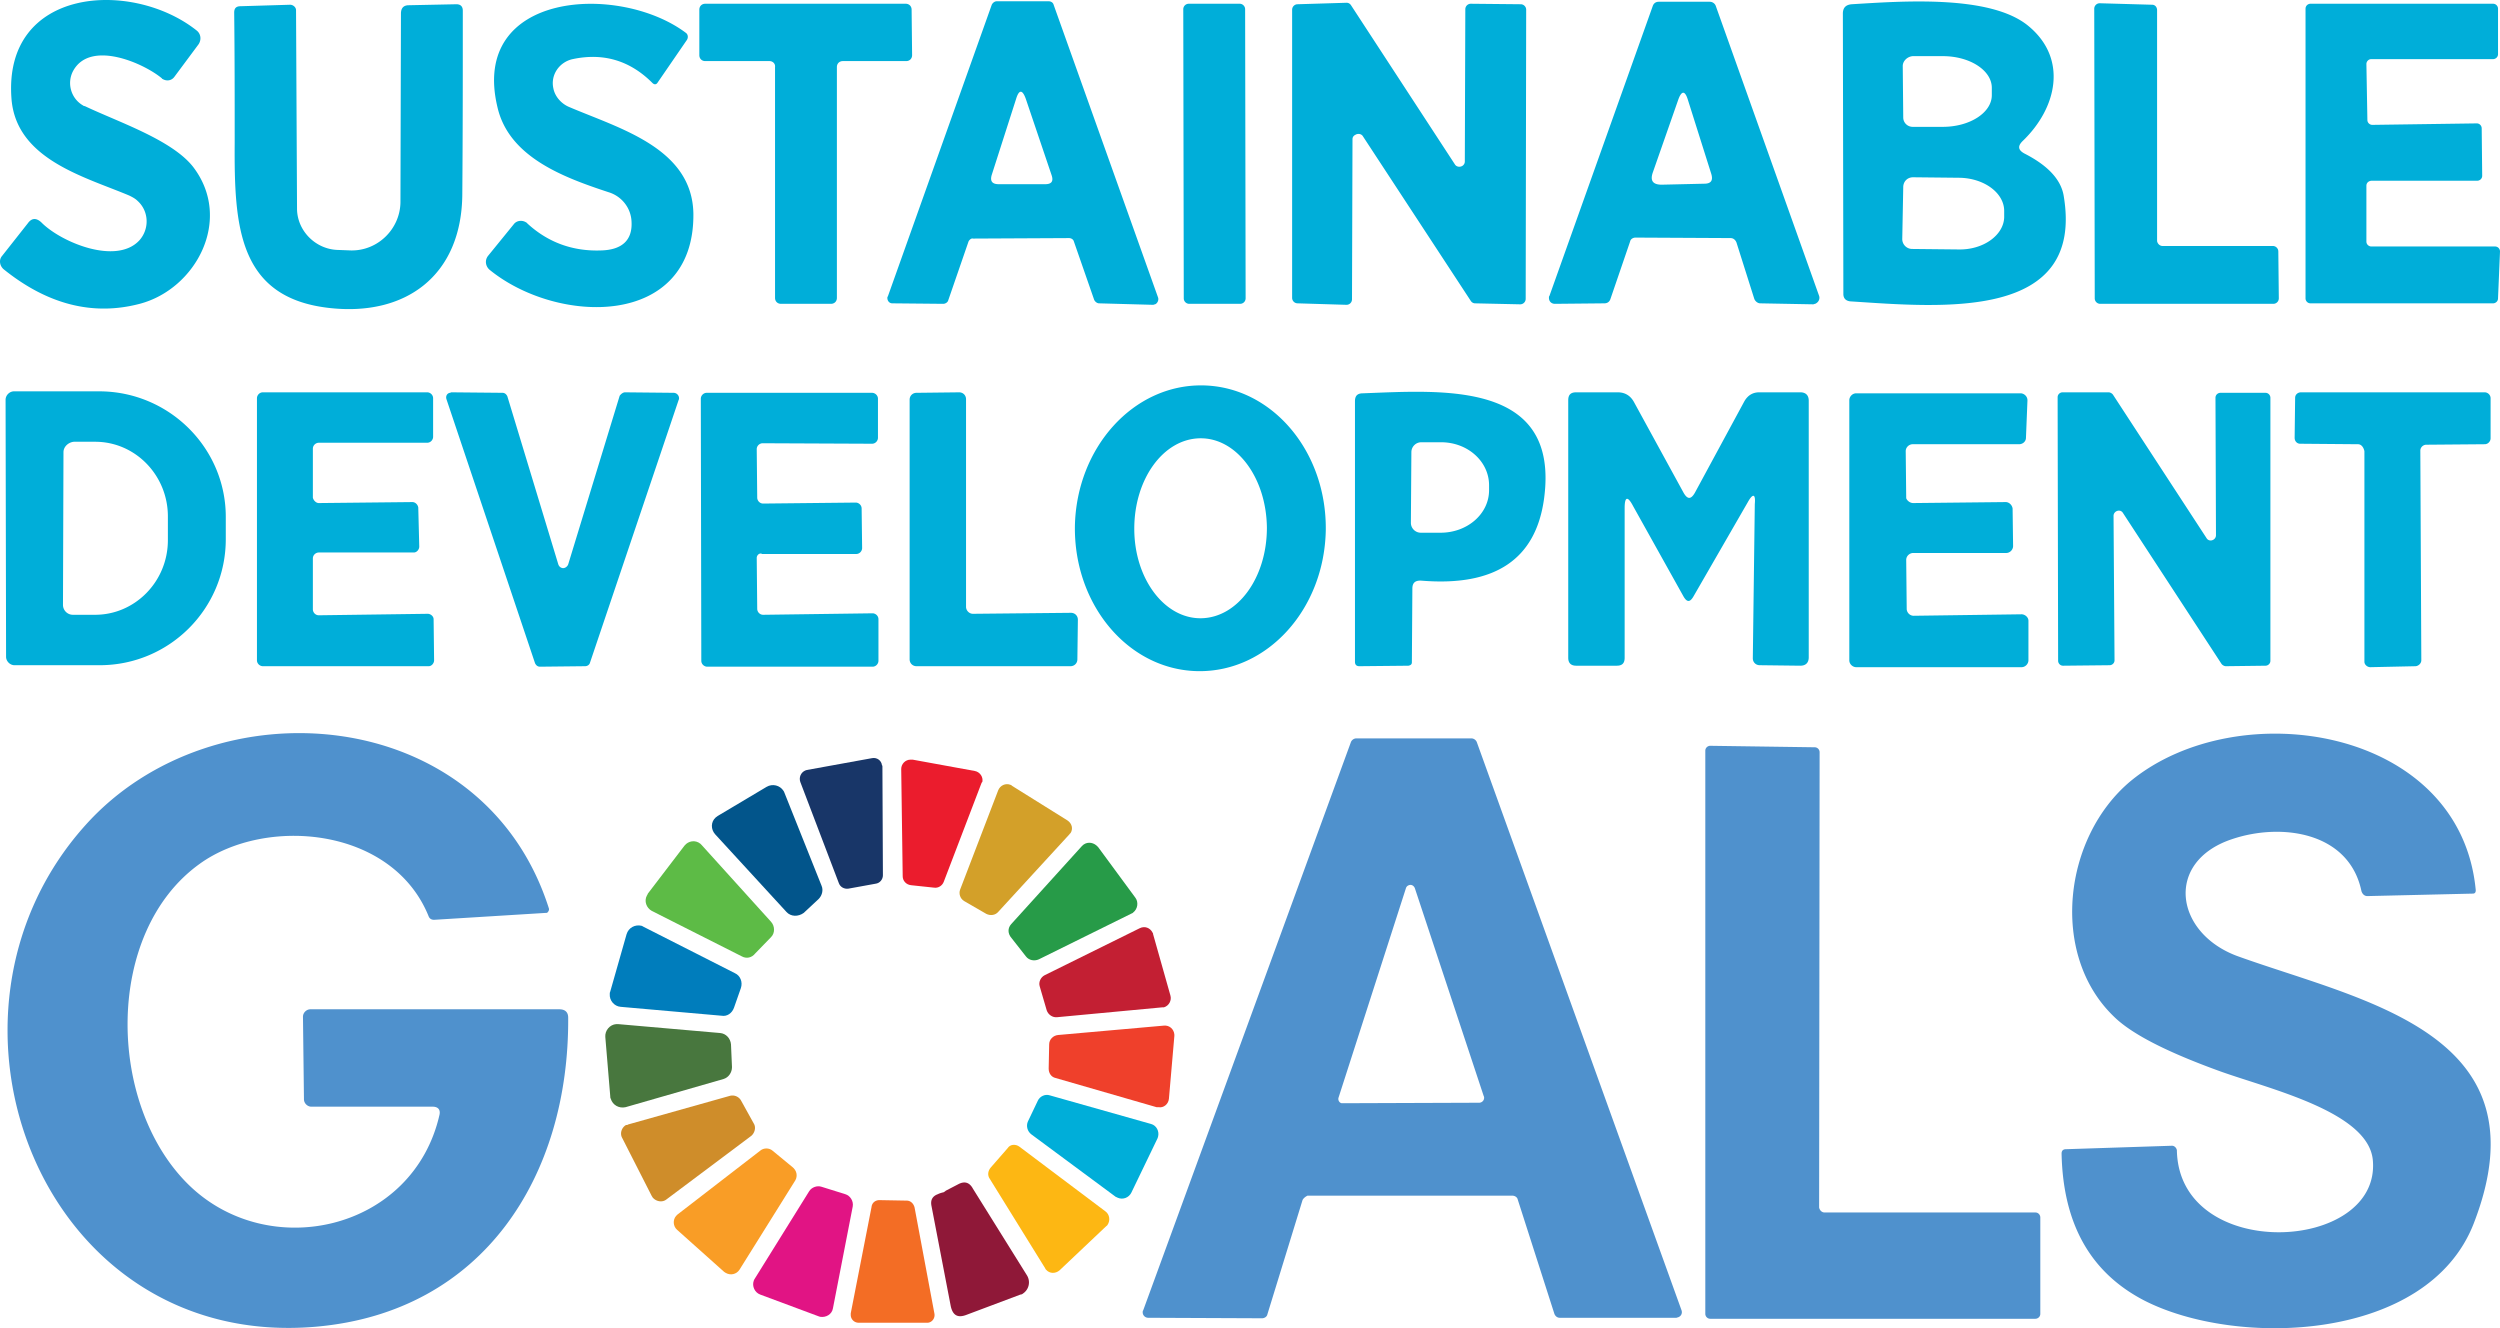 <svg xmlns="http://www.w3.org/2000/svg" viewBox="0 0 783 416"><g fill="none" fill-rule="nonzero"><path fill="#00AED9" d="M43.593 75.34c3.254-3.56 3.1-9.135-.465-12.386-.775-.774-1.705-1.239-2.635-1.703C26.545 55.367 5.158 49.948 3.608 31.058.818-4.09 41.268-6.568 61.57 9.535c1.395 1.084 1.55 2.942.62 4.336L54.596 24.09c-.93 1.239-2.48 1.393-3.72.62 0 0-.154 0-.154-.156-5.735-4.8-22.317-12.077-27.742-2.477-2.17 3.871-.775 8.826 3.1 10.993.155.155.31.155.465.155 10.383 4.955 27.276 10.53 33.94 19.045 12.554 16.413.93 38.245-16.737 42.89-14.723 3.87-28.982.155-42.62-10.839-1.24-1.084-1.55-2.942-.465-4.18l8.06-10.22c1.239-1.703 2.634-1.703 4.184-.31 6.044 6.194 23.402 13.472 30.686 5.73ZM105.894 78.283l4.03.154c8.369.155 15.343-6.658 15.498-15.019v-.155l.155-58.992c0-1.703.775-2.632 2.48-2.632l14.877-.31c1.24 0 2.015.62 2.015 2.013 0 18.89 0 37.935-.155 57.444-.155 25.703-17.977 38.554-42.154 35.612-28.206-3.406-29.291-26.012-29.136-51.715 0-13.935 0-27.406-.155-40.722 0-1.393.62-2.013 2.014-2.013l15.498-.464c.93 0 1.86.774 1.86 1.703v.155l.31 62.244c.155 6.813 5.89 12.542 12.863 12.697ZM179.355 18.516c-4.185.929-6.974 4.955-6.045 9.135.465 2.478 2.325 4.645 4.65 5.73 15.808 6.812 38.9 12.85 39.21 33.599.31 35.922-42.62 34.838-63.852 17.496-1.24-1.084-1.55-2.942-.465-4.335l8.06-9.91c.929-1.239 2.789-1.393 4.029-.464 0 0 .155 0 .155.154 6.354 5.884 14.103 8.826 23.091 8.516 6.665-.154 9.92-3.251 9.61-8.98-.156-4.335-3.1-8.052-7.285-9.29-14.103-4.645-31.15-10.994-34.715-26.632-8.68-36.387 38.28-38.864 59.047-23.226.62.465.775 1.394.31 2.168l-9.144 13.316c-.465.774-1.085.774-1.705.155-7.129-7.123-15.498-9.445-24.951-7.432ZM241.037 19.135h-20.148c-1.085 0-1.86-.774-1.86-1.858V3.032c0-1.084.775-1.858 1.86-1.858h62.767c1.085 0 1.86.774 1.86 1.858l.155 14.245c0 1.084-.775 1.858-1.86 1.858h-19.838c-1.084 0-1.86.774-1.86 1.858v72.309c0 1.084-.774 1.858-1.859 1.858h-15.653c-1.085 0-1.86-.774-1.86-1.858V20.993c.155-1.084-.775-1.858-1.704-1.858ZM303.338 75.65l-6.354 18.426c-.155.62-.93 1.084-1.55 1.084l-15.963-.155c-.93 0-1.55-.774-1.55-1.703 0-.155 0-.31.156-.465l32.545-91.353c.31-.62.93-1.084 1.55-1.084h16.273c.775 0 1.395.464 1.55 1.084l32.7 91.663c.31.774-.155 1.858-.93 2.168-.154 0-.464.154-.62.154l-16.892-.464c-.62 0-1.24-.465-1.55-1.084l-6.354-18.27c-.155-.62-.775-1.084-1.55-1.084l-30.066.154c-.465-.154-1.085.31-1.395.93Zm14.878-44.592-7.594 23.69c-.62 2.012.155 2.941 2.17 2.941h14.568c2.015 0 2.635-.929 2.015-2.787l-8.06-23.844c-1.084-3.097-2.169-3.097-3.099 0ZM372.304 1.174h15.963c.93 0 1.705.774 1.705 1.703l.155 90.58a1.72 1.72 0 0 1-1.705 1.703H372.46a1.72 1.72 0 0 1-1.705-1.703l-.155-90.58a1.72 1.72 0 0 1 1.705-1.703ZM423.602 43.6l-.155 50.166a1.72 1.72 0 0 1-1.704 1.703l-15.343-.464a1.72 1.72 0 0 1-1.705-1.703V3.032A1.72 1.72 0 0 1 406.4 1.33l15.343-.465c.62 0 1.085.31 1.394.775l32.546 49.857c.465.774 1.55.929 2.325.464.465-.31.775-.774.775-1.393l.155-47.69a1.72 1.72 0 0 1 1.705-1.703l15.652.155c.93 0 1.705.774 1.705 1.703l-.155 90.58a1.72 1.72 0 0 1-1.705 1.703l-14.103-.31c-.62 0-1.084-.31-1.394-.774l-33.786-51.56c-.465-.775-1.55-.93-2.325-.465-.62.31-.93.774-.93 1.393ZM510.546 75.65l-6.2 18.116c-.31.774-.93 1.239-1.859 1.239l-15.498.155c-1.085 0-1.86-.774-1.86-1.858 0-.31 0-.465.155-.62l32.391-90.888c.31-.775.93-1.24 1.86-1.24h15.963c.775 0 1.55.465 1.86 1.24l32.39 90.888c.31.93-.155 2.013-1.24 2.478-.155 0-.465.155-.62.155l-16.582-.31c-.775 0-1.55-.62-1.86-1.394l-5.58-17.65c-.31-.775-.93-1.394-1.86-1.394l-29.755-.155c-.775 0-1.55.464-1.705 1.238Zm7.129-21.677c-.93 2.633 0 3.871 2.79 3.871l13.328-.31c2.17 0 2.79-1.083 2.17-3.096l-7.284-23.07c-.93-3.098-2.015-3.098-3.1 0l-7.904 22.605ZM634.065 48.09c7.284 3.716 11.313 8.051 12.243 13.006 6.82 39.483-38.125 35.148-66.796 33.29-1.395-.155-2.17-.93-2.17-2.323l-.155-87.792c0-1.858.93-2.787 2.79-2.942C595.475.4 623.37-1.768 635.304 8.142c12.399 10.219 8.99 25.703-1.86 36.077-1.55 1.548-1.394 2.787.62 3.87ZM595.94 20.684l.155 16.102c0 1.704 1.394 2.942 2.944 2.942h9.454c8.524 0 15.343-4.49 15.343-9.91v-2.322c0-5.419-6.82-9.91-15.343-9.91h-9.454c-1.704.156-3.1 1.55-3.1 3.098Zm.155 37.934-.31 16.258a3.107 3.107 0 0 0 3.1 3.097l14.567.155c7.75.155 14.104-4.49 14.258-10.065v-2.012c0-5.575-6.199-10.22-13.948-10.374l-14.568-.155c-1.86 0-3.1 1.393-3.1 3.096ZM677.304 77.044h34.56c.93 0 1.705.774 1.705 1.703l.155 14.71a1.72 1.72 0 0 1-1.705 1.703h-54.242a1.72 1.72 0 0 1-1.705-1.703l-.155-90.734a1.72 1.72 0 0 1 1.705-1.704l16.427.465c.93 0 1.55.774 1.55 1.703v72.309c.155.929.93 1.548 1.705 1.548ZM741.156 58.154V75.65c0 .93.774 1.549 1.55 1.549h38.744c.93 0 1.55.774 1.55 1.548l-.62 14.71c0 .929-.775 1.548-1.55 1.548h-57.187c-.93 0-1.55-.774-1.55-1.548V2.723c0-.93.775-1.549 1.55-1.549h57.187c.93 0 1.55.774 1.55 1.549v14.244c0 .93-.775 1.549-1.55 1.549h-38.125c-.93 0-1.55.774-1.55 1.548l.31 17.497c0 .929.775 1.548 1.55 1.548l32.701-.464c.93 0 1.55.774 1.55 1.548l.155 14.864c0 .93-.775 1.549-1.55 1.549h-33.01c-.93 0-1.705.619-1.705 1.548ZM375.249 210.203c-21.697-.31-38.9-20.593-38.59-45.367.465-24.619 18.287-44.438 39.985-44.128 21.697.31 38.9 20.593 38.59 45.367-.465 24.774-18.288 44.438-39.985 44.128Zm.93-16.567c11.468-.155 20.612-12.697 20.612-28.335-.155-15.639-9.454-28.18-20.922-28.026-11.469.155-20.613 12.697-20.613 28.335 0 15.639 9.454 28.18 20.923 28.026ZM1.748 125.198c0-1.394 1.24-2.632 2.635-2.632h26.656c21.852 0 39.675 17.651 39.675 39.328v6.968c0 21.832-17.668 39.483-39.52 39.483H4.538c-1.395 0-2.635-1.239-2.635-2.632l-.155-80.515Zm18.133 16.413-.155 47.844a3.107 3.107 0 0 0 3.1 3.097h6.663c12.709.155 23.092-10.374 23.092-23.38v-7.123c.155-13.006-10.073-23.69-22.782-23.69h-6.664c-1.704.155-3.254 1.548-3.254 3.252ZM99.85 157.559l29.291-.31c.93 0 1.705.774 1.86 1.703l.31 12.232c0 .93-.775 1.858-1.705 1.858H99.85c-.93 0-1.86.775-1.86 1.858v15.949c0 .929.775 1.858 1.86 1.858l34.096-.465c.93 0 1.86.774 1.86 1.703l.154 12.852c0 .929-.775 1.858-1.704 1.858H82.337c-.93 0-1.86-.774-1.86-1.858v-82.064c0-.929.776-1.858 1.86-1.858h51.454c.93 0 1.86.775 1.86 1.858v12.078c0 .929-.775 1.858-1.86 1.858H99.85c-.93 0-1.86.774-1.86 1.858v15.329c.154.774.93 1.703 1.86 1.703ZM195.782 122.875l15.188.155c.93 0 1.705.774 1.705 1.703 0 .155 0 .31-.155.62L184.78 207.57c-.155.62-.775 1.084-1.55 1.084l-14.103.155c-.775 0-1.24-.465-1.55-1.084l-27.741-82.683c-.31-.929.155-1.858 1.085-2.013.155 0 .31-.155.465-.155l15.963.155c.774 0 1.24.465 1.55 1.084l15.962 52.644c.31.93 1.24 1.394 2.015 1.084.465-.155.93-.62 1.085-1.084l16.118-52.799c.465-.62 1.085-1.084 1.704-1.084ZM237.007 174.746l.155 15.948c0 .929.775 1.858 1.86 1.858l34.25-.465c.93 0 1.86.774 1.86 1.858v13.006c0 .93-.775 1.859-1.86 1.859H221.51c-.93 0-1.86-.775-1.86-1.859l-.155-82.063c0-.929.775-1.858 1.86-1.858h51.763c.93 0 1.86.774 1.86 1.858v12.232c0 .93-.775 1.858-1.86 1.858l-34.25-.154c-.93 0-1.86.774-1.86 1.858l.155 15.174c0 .929.775 1.858 1.86 1.858l28.981-.31c.93 0 1.86.774 1.86 1.858l.155 12.387c0 .929-.775 1.858-1.86 1.858h-29.446c-.775-.465-1.705.31-1.705 1.239ZM304.733 192.242l30.686-.31c1.24 0 2.17.93 2.17 2.168l-.155 12.387c0 1.239-.93 2.168-2.17 2.168h-48.199c-1.24 0-2.17-.93-2.17-2.168v-81.289c0-1.239.93-2.168 2.17-2.168l13.329-.155c1.24 0 2.17.93 2.17 2.168v65.031c0 1.084.93 2.168 2.17 2.168ZM442.355 184.345l-.155 23.071c0 .62-.31.929-1.085 1.084l-15.343.155c-.93 0-1.395-.465-1.395-1.394v-81.599c0-1.703.775-2.477 2.48-2.477 25.107-.929 61.837-4.026 56.723 33.135-2.635 18.89-15.343 27.406-38.28 25.548-2.015-.155-2.945.62-2.945 2.477Zm-.31-42.734-.155 22.141a3.107 3.107 0 0 0 3.1 3.097h6.199c8.369 0 15.188-5.884 15.188-13.316v-1.548c0-7.433-6.664-13.471-15.033-13.471h-6.2a3.107 3.107 0 0 0-3.099 3.097ZM547.431 157.25l-17.048 29.573c-1.085 1.858-2.014 1.858-3.1 0l-15.807-28.335c-1.705-3.252-2.635-2.942-2.635.62v46.914c0 1.704-.775 2.478-2.48 2.478h-12.708c-1.55 0-2.48-.774-2.48-2.478v-80.67c0-1.702.775-2.477 2.48-2.477h13.018c2.325 0 4.03 1.084 5.115 3.097l15.498 28.335c1.24 2.168 2.324 2.168 3.564 0l15.498-28.645c1.085-1.858 2.635-2.787 4.65-2.787h12.863c1.705 0 2.635.93 2.635 2.633v80.36c0 1.703-.93 2.632-2.635 2.632l-12.708-.155c-1.24 0-2.17-.929-2.17-2.168l.62-48.309c.31-3.251-.62-3.406-2.17-.619ZM599.194 157.559l28.981-.31c1.085 0 2.015.93 2.17 2.013l.155 11.767c0 1.084-.93 2.168-2.17 2.168h-29.136c-1.085 0-2.17.93-2.17 2.168l.156 15.329c0 1.084.93 2.167 2.17 2.167l33.785-.464c1.085 0 2.17.929 2.17 2.013V206.797c0 1.084-.93 2.167-2.17 2.167h-51.763c-1.085 0-2.17-.929-2.17-2.167v-81.444c0-1.084.93-2.168 2.17-2.168h51.453c1.085 0 2.17.93 2.17 2.168v.155l-.465 11.612c0 1.084-.93 2.013-2.17 2.013h-33.32c-1.086 0-2.17.93-2.17 2.168l.155 14.71c.155.619 1.084 1.548 2.17 1.548ZM660.721 208.345l-14.568.155c-.93 0-1.55-.774-1.55-1.549l-.155-82.527c0-.93.775-1.549 1.55-1.549h14.413c.465 0 1.085.31 1.395.775l29.291 44.902c.465.774 1.395.93 2.17.465.465-.31.775-.775.775-1.394l-.155-43.044c0-.93.775-1.549 1.55-1.549h14.103c.93 0 1.55.774 1.55 1.549v82.372c0 .93-.775 1.549-1.55 1.549l-12.399.155c-.465 0-1.085-.31-1.394-.774l-30.841-47.226c-.465-.774-1.395-.929-2.17-.464-.465.31-.775.774-.775 1.393l.31 45.213c0 .929-.775 1.548-1.55 1.548ZM738.52 139.133l-18.132-.155c-.93 0-1.705-.774-1.705-1.858l.155-12.541c0-.93.775-1.704 1.86-1.704h57.498c.93 0 1.86.775 1.86 1.858v12.542c0 .93-.776 1.858-1.86 1.858l-18.288.155c-.93 0-1.86.774-1.86 1.858l.31 65.65c0 .93-.775 1.704-1.705 1.859l-14.258.31c-.93 0-1.86-.775-1.86-1.704v-65.96c-.31-1.394-1.084-2.168-2.014-2.168Z"/><path fill="#4F91CD" d="M135.495 346.614h-37.97c-1.24 0-2.324-1.084-2.324-2.323l-.31-25.857c0-1.24 1.085-2.323 2.325-2.323h77.954c1.86 0 2.79.929 2.79 2.632.31 49.548-26.502 92.128-78.885 96.773-86.168 7.587-125.998-97.237-72.375-157.004 40.14-44.903 124.758-38.4 145.216 26.012.155.465-.155 1.084-.62 1.394h-.31l-35.026 2.168c-.775 0-1.394-.31-1.704-1.084-11.314-28.026-50.989-31.432-71.756-16.413-29.911 21.522-28.981 75.25-3.564 100.334 25.106 24.774 70.515 14.555 78.73-21.832.31-1.548-.466-2.477-2.17-2.477ZM743.17 363.336c-1.395-15.019-31.926-22.142-47.578-27.716-16.738-6.038-28.052-11.767-33.631-17.341-19.992-19.355-15.808-56.051 5.424-73.702 33.63-27.561 103.217-16.877 108.021 34.219 0 .774-.31 1.083-.93 1.083l-33.01.775c-.93 0-1.55-.62-1.86-1.549-3.875-18.58-25.107-21.522-40.605-16.258-21.232 7.123-17.823 29.574 2.015 36.697 39.21 14.09 96.862 24 73.77 83.611-14.413 37.16-74.235 39.019-103.216 24.155-16.738-8.671-25.417-23.845-25.882-45.987 0-.929.465-1.393 1.395-1.393l33.166-1.084c.774 0 1.394.62 1.55 1.393.62 35.303 64.006 32.206 61.371 3.097ZM407.95 375.878l-11.004 35.767c-.155.774-.93 1.239-1.705 1.239l-35.645-.155a1.72 1.72 0 0 1-1.705-1.703c0-.155 0-.465.155-.62l65.091-178.061c.31-.62.93-1.084 1.705-1.084h35.956c.774 0 1.394.464 1.704 1.084l64.162 178.061c.31.93-.155 1.858-1.085 2.168-.155 0-.31.155-.62.155h-36.42c-.775 0-1.395-.465-1.705-1.239l-11.468-35.767c-.155-.774-.93-1.239-1.705-1.239h-64.162c-.62.31-1.24.774-1.55 1.394Zm11.313-32.206c-.31.774.155 1.703.93 1.858h.465l42.62-.155c.774 0 1.549-.62 1.549-1.548 0-.155 0-.31-.155-.62l-21.542-65.03c-.31-.775-1.085-1.24-1.86-.93a1.397 1.397 0 0 0-.93.93l-21.077 65.495ZM571.453 379.749h66.021c.93 0 1.55.774 1.55 1.548v30.193c0 .93-.775 1.549-1.55 1.549H535.653c-.93 0-1.55-.775-1.55-1.549V235.132c0-.93.775-1.549 1.55-1.549l32.7.465c.93 0 1.55.774 1.55 1.548l-.155 142.604c.155.775.775 1.549 1.705 1.549Z"/><path fill="#183668" d="m276.372 240.086.155 34.064c0 1.24-.93 2.478-2.325 2.633l-8.524 1.548c-1.24.155-2.48-.465-2.944-1.703l-12.089-31.742c-.465-1.393.155-2.942 1.55-3.56.155 0 .31-.156.465-.156l20.457-3.716c1.55-.31 2.945.774 3.1 2.168.155.155.155.31.155.464Z"/><path fill="#EB1C2D" d="m307.368 245.35-11.779 30.813c-.465 1.239-1.704 2.013-2.944 1.858l-7.284-.774c-1.55-.155-2.635-1.393-2.635-2.787l-.465-33.6c0-1.548 1.24-2.941 2.945-2.941h.62l19.527 3.561c1.55.31 2.635 1.858 2.325 3.406-.155.155-.31.31-.31.465Z"/><path fill="#02558B" d="M246.306 285.608 223.989 261.3c-1.395-1.548-1.395-3.87.155-5.264.155-.155.465-.31.62-.465l15.343-9.135c1.86-1.084 4.184-.465 5.269 1.238.155.155.155.31.31.62l11.623 29.109c.62 1.394.155 3.097-.93 4.18l-4.649 4.336c-1.705 1.239-4.03 1.239-5.424-.31Z"/><path fill="#D3A029" d="m334.954 261.299-22.317 24.31c-.93 1.083-2.48 1.238-3.72.619l-6.974-4.026c-1.24-.774-1.704-2.323-1.24-3.561l11.934-31.122c.62-1.549 2.325-2.323 3.875-1.704.155 0 .31.155.464.31l17.358 10.839c1.395.929 1.86 2.632.93 4.025-.155 0-.155.155-.31.31Z"/><path fill="#5DBB46" d="m232.358 299.544-28.207-14.245c-1.704-.93-2.48-3.097-1.55-4.8.156-.155.156-.31.31-.62l11.469-15.019c1.24-1.548 3.41-1.858 4.96-.62.154.156.31.31.464.465l21.697 24c1.24 1.394 1.24 3.561 0 4.8l-4.959 5.11c-1.085 1.393-2.79 1.703-4.184.929Z"/><path fill="#279B48" d="m316.667 289.48 22.162-24.465c1.24-1.393 3.254-1.393 4.649-.155l.465.465 11.623 15.793c1.085 1.394.775 3.561-.62 4.645-.154.155-.31.31-.464.31l-29.137 14.4c-1.394.619-3.1.31-4.03-.93l-4.493-5.728c-1.24-1.394-1.24-3.097-.155-4.336Z"/><path fill="#007DBC" d="m201.517 290.253 28.671 14.555c1.705.774 2.48 2.787 1.86 4.645l-2.17 6.194c-.62 1.703-2.17 2.787-3.874 2.477l-31.616-2.787c-2.015-.155-3.565-2.013-3.41-4.026 0-.31 0-.464.155-.774l5.114-17.961c.62-2.013 2.635-3.097 4.65-2.632.31.155.465.155.62.31Z"/><path fill="#C31F33" d="m364.09 315.492-33.01 3.096c-1.395.155-2.79-.774-3.255-2.167l-2.17-7.432c-.465-1.394.31-2.942 1.55-3.562l29.756-14.71c1.55-.773 3.255-.154 4.03 1.394.155.155.155.31.155.465l5.424 19.2c.465 1.548-.465 3.251-2.015 3.716h-.465Z"/><path fill="#48773E" d="m191.133 343.362-1.55-18.58c-.155-2.013 1.395-3.871 3.41-4.026h.62l31.926 2.787c1.86.155 3.254 1.703 3.41 3.561l.31 7.123c0 1.703-1.086 3.251-2.636 3.716l-30.686 8.826c-2.014.464-4.029-.62-4.649-2.633-.155-.31-.155-.464-.155-.774Z"/><path fill="#EF402B" d="m362.23 346.769-31.615-9.136c-1.395-.31-2.17-1.548-2.17-2.942l.155-7.587c0-1.548 1.24-2.787 2.79-2.941l33.165-2.942c1.705-.155 3.1 1.083 3.255 2.787v.464l-1.705 19.664c-.155 1.704-1.705 2.942-3.255 2.633h-.62Z"/><path fill="#CF8D2A" d="m196.712 352.188 31.926-8.98a3.11 3.11 0 0 1 3.41 1.393l4.03 7.277c.774 1.239.31 2.942-.776 3.871l-26.656 19.974c-1.24.929-3.1.62-4.185-.62-.155-.154-.155-.309-.31-.464l-9.298-18.27c-.775-1.394-.155-3.252 1.24-4.026.31 0 .464 0 .62-.155Z"/><path fill="#00AED9" d="m349.367 374.794-26.346-19.51c-1.24-.928-1.705-2.632-1.085-4.025l3.1-6.503c.62-1.394 2.324-2.168 3.719-1.703l31.77 8.98c1.706.465 2.635 2.323 2.17 4.026 0 .155-.155.31-.155.464l-8.213 17.032c-.775 1.549-2.635 2.323-4.34 1.549-.155-.155-.465-.155-.62-.31Z"/><path fill="#FDB713" d="m319.301 359.155 26.967 20.284c1.24.93 1.55 2.787.62 4.18-.155.155-.155.31-.31.31l-14.723 13.936c-1.24 1.083-3.1 1.083-4.185-.155-.155-.155-.31-.31-.31-.465l-17.358-28.025c-.774-1.084-.62-2.478.31-3.561l5.27-6.039c.775-1.239 2.48-1.394 3.72-.465Z"/><path fill="#F99D26" d="m249.095 369.684-17.512 28.026c-.93 1.393-2.79 1.858-4.34.929-.155-.155-.31-.155-.465-.31l-14.723-13.161c-1.24-1.084-1.394-3.097-.31-4.335l.465-.465 25.882-19.974c1.085-.929 2.79-.929 3.874 0l6.2 5.11c1.394 1.084 1.704 2.787.93 4.18Z"/><path fill="#E11484" d="m236.387 400.497 17.048-27.406c.775-1.239 2.48-1.858 3.874-1.394l7.44 2.323c1.55.464 2.634 2.167 2.324 3.87l-6.2 31.897c-.31 1.858-2.169 2.942-4.029 2.632-.155 0-.31-.155-.465-.155l-18.287-6.812c-1.705-.62-2.635-2.633-2.015-4.336.155-.31.155-.464.31-.62Z"/><path fill="#8F1838" d="m296.21 372.936 3.874-2.013c2.014-1.084 3.564-.62 4.65 1.394l16.892 27.096a4.185 4.185 0 0 1-1.24 5.729c-.155.155-.465.31-.775.31l-16.893 6.348c-2.79 1.084-4.339.155-4.959-2.787l-6.044-31.432c-.31-1.703.31-2.942 2.015-3.561.62-.31 1.24-.465 1.86-.62.464-.31.464-.31.62-.464Z"/><path fill="#F36D25" d="m275.442 375.878 8.524.155c1.24 0 2.17.929 2.48 2.167l6.199 33.135c.31 1.394-.62 2.787-2.015 2.942h-21.697a2.447 2.447 0 0 1-2.48-2.477v-.465l6.51-33.29c.154-1.393 1.24-2.167 2.479-2.167Z"/></g></svg>